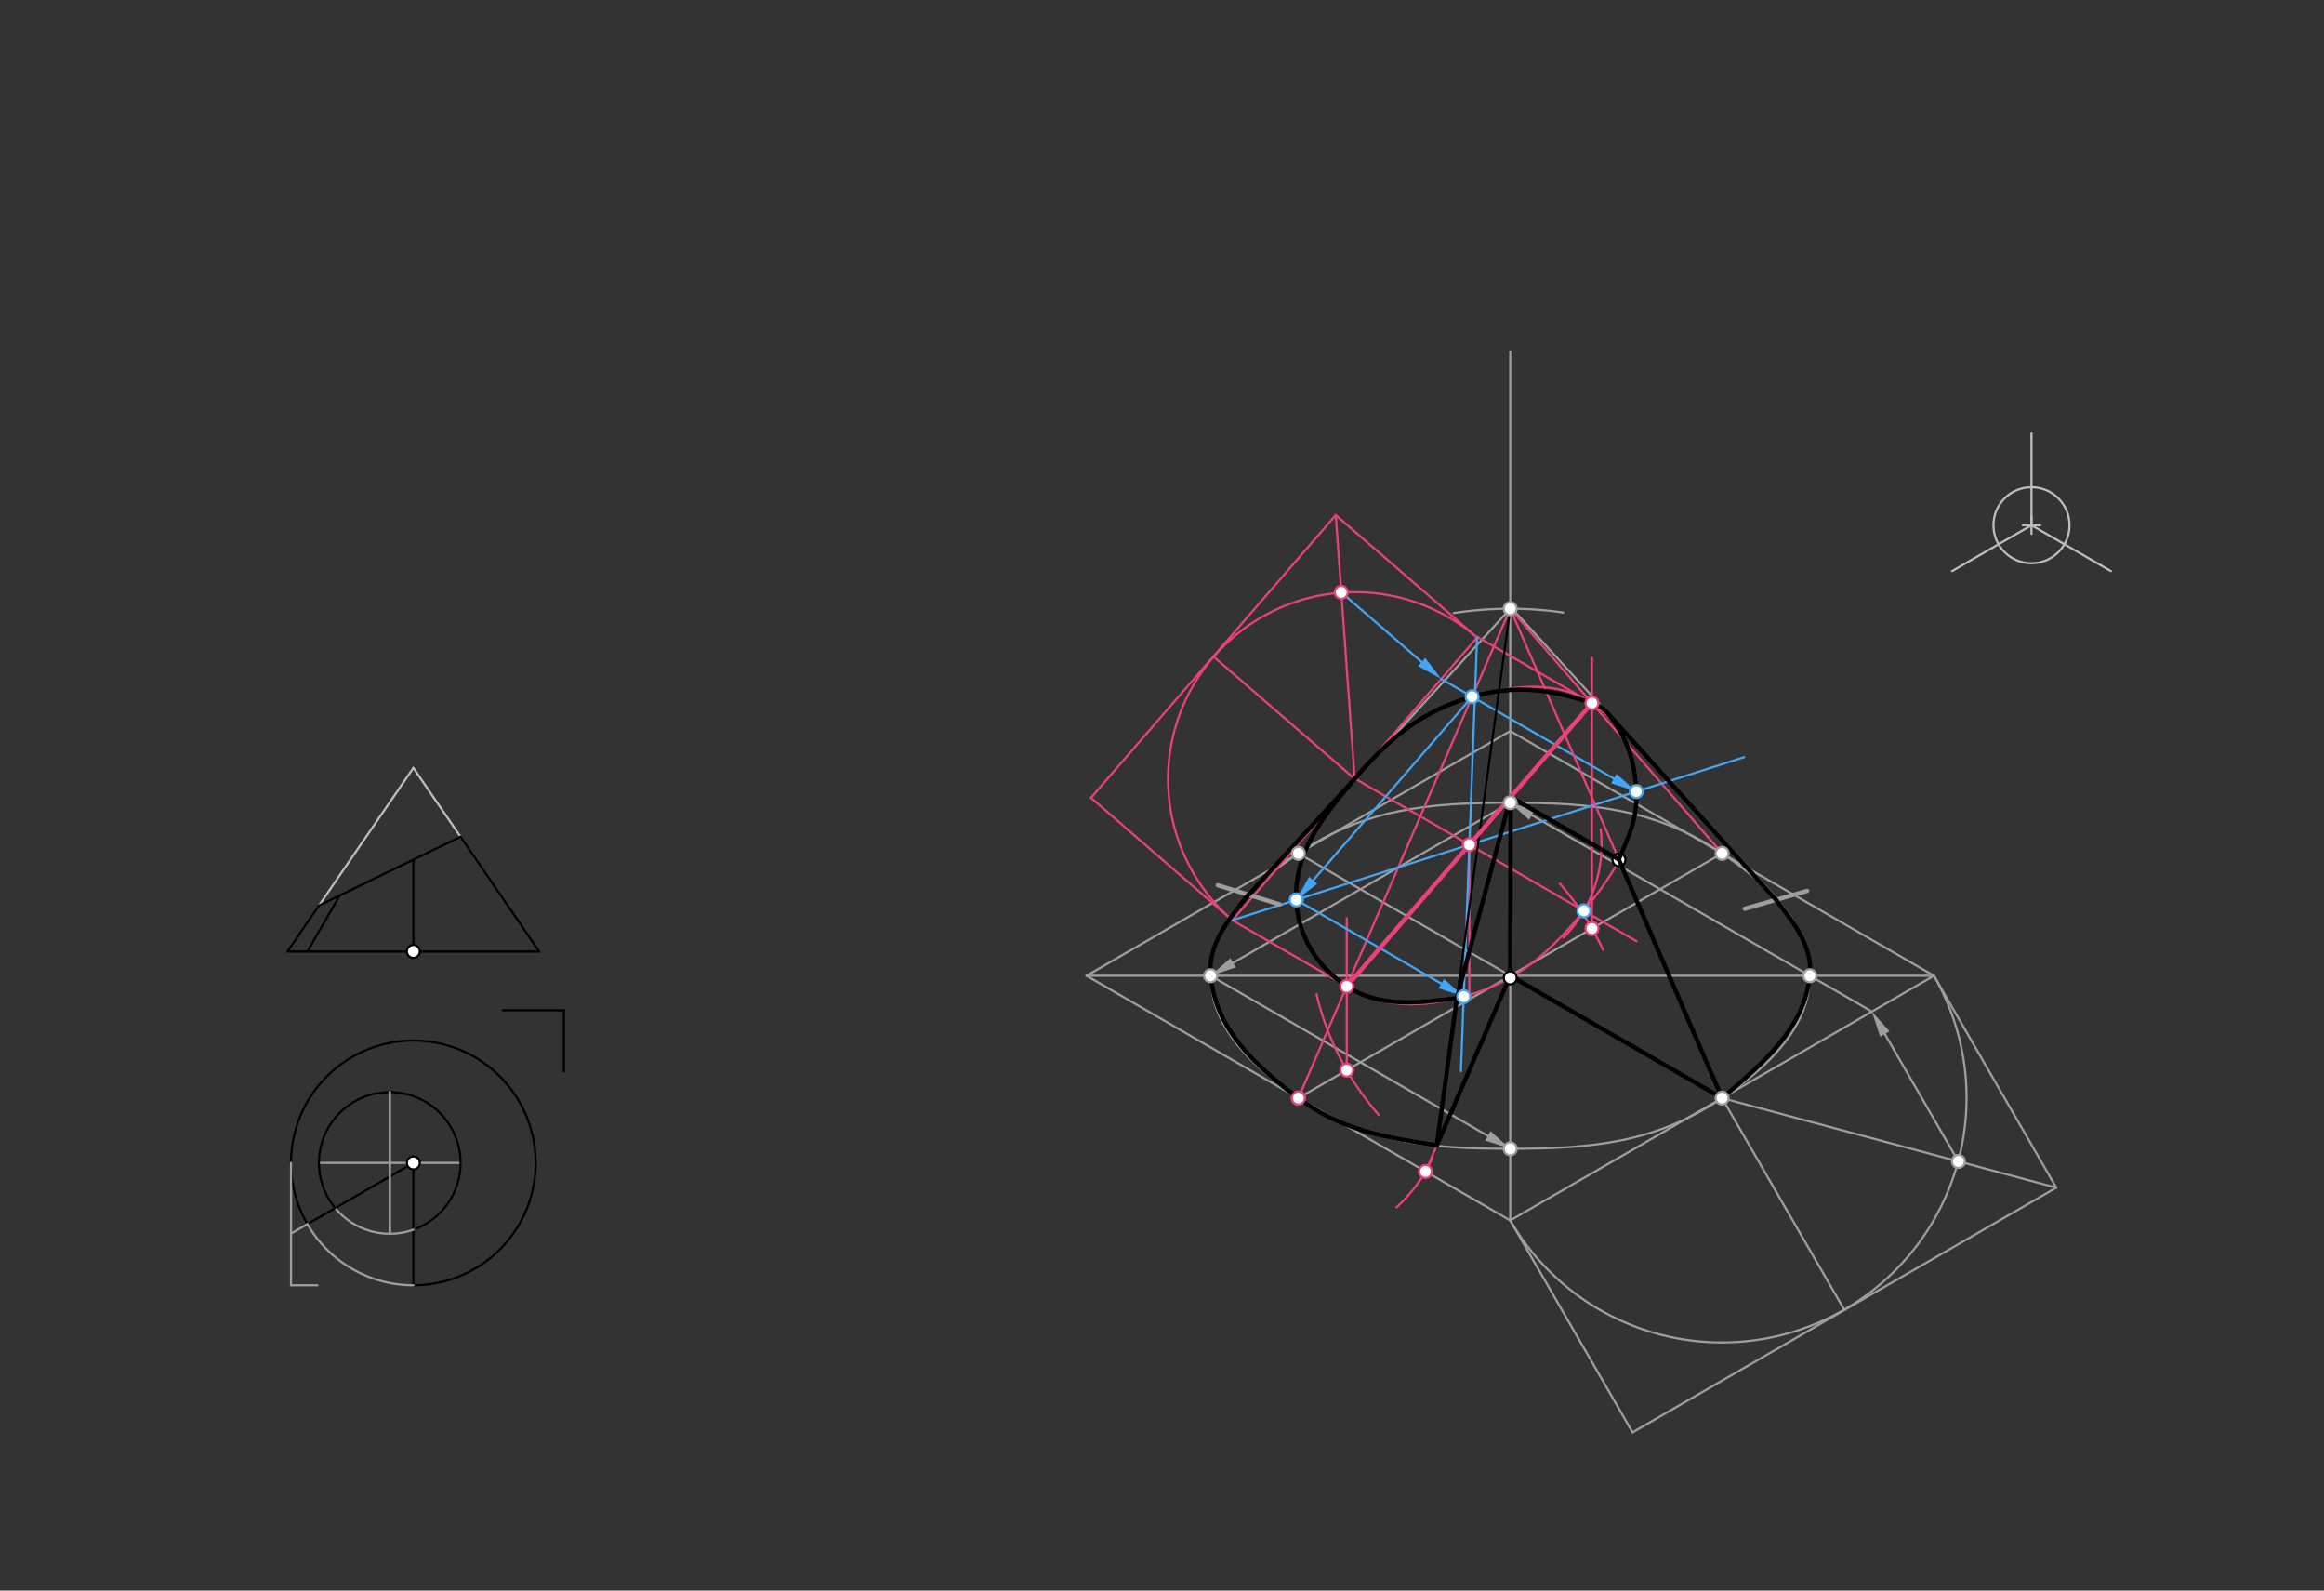 <svg xmlns="http://www.w3.org/2000/svg" class="svg--816" height="100%" preserveAspectRatio="xMidYMid meet" viewBox="0 0 1077.165 737.008" width="100%"><rect x="0" y="0" width="1077.165" height="737.008" fill="#333333" stroke="none"/><defs><marker id="marker-arrow" markerHeight="16" markerUnits="userSpaceOnUse" markerWidth="24" orient="auto-start-reverse" refX="24" refY="4" viewBox="0 0 24 8"><path d="M 0 0 L 24 4 L 0 8 z" stroke="inherit"></path></marker></defs><g class="aux-layer--949"><g class="element--733"><line stroke="#000000" stroke-dasharray="none" stroke-linecap="round" stroke-width="1" x1="232.988" x2="261.334" y1="468.125" y2="468.125"></line></g><g class="element--733"><line stroke="#000000" stroke-dasharray="none" stroke-linecap="round" stroke-width="1" x1="133.254" x2="249.913" y1="440.861" y2="440.861"></line></g><g class="element--733"><line stroke="#BDBDBD" stroke-dasharray="none" stroke-linecap="round" stroke-width="1" x1="191.583" x2="147.836" y1="355.822" y2="419.601"></line></g><g class="element--733"><line stroke="#BDBDBD" stroke-dasharray="none" stroke-linecap="round" stroke-width="1" x1="191.583" x2="213.457" y1="355.822" y2="387.712"></line></g><g class="element--733"><line stroke="#000000" stroke-dasharray="none" stroke-linecap="round" stroke-width="1" x1="133.254" x2="249.913" y1="440.861" y2="440.861"></line></g><g class="element--733"><line stroke="#000000" stroke-dasharray="none" stroke-linecap="round" stroke-width="1" x1="147.836" x2="133.254" y1="419.601" y2="440.861"></line></g><g class="element--733"><line stroke="#000000" stroke-dasharray="none" stroke-linecap="round" stroke-width="1" x1="213.457" x2="249.913" y1="387.712" y2="440.861"></line></g><g class="element--733"><line stroke="#000000" stroke-dasharray="none" stroke-linecap="round" stroke-width="1" x1="191.583" x2="191.583" y1="398.341" y2="440.861"></line></g><g class="element--733"><line stroke="#000000" stroke-dasharray="none" stroke-linecap="round" stroke-width="1" x1="142.486" x2="157.461" y1="440.861" y2="414.924"></line></g><g class="element--733"><path d="M 191.583 595.554 A 56.693 56.693 0 1 0 142.486 567.208" fill="none" stroke="#000000" stroke-dasharray="none" stroke-linecap="round" stroke-width="1"></path></g><g class="element--733"><line stroke="#000000" stroke-dasharray="none" stroke-linecap="round" stroke-width="1" x1="191.583" x2="142.486" y1="538.861" y2="567.208"></line></g><g class="element--733"><line stroke="#9E9E9E" stroke-dasharray="none" stroke-linecap="round" stroke-width="1" x1="213.457" x2="147.836" y1="538.861" y2="538.861"></line></g><g class="element--733"><line stroke="#000000" stroke-dasharray="none" stroke-linecap="round" stroke-width="1" x1="147.836" x2="213.457" y1="419.601" y2="387.712"></line></g><g class="element--733"><line stroke="#000000" stroke-dasharray="none" stroke-linecap="round" stroke-width="1" x1="191.583" x2="191.583" y1="538.861" y2="595.554"></line></g><g class="element--733"><path d="M 142.486 567.208 A 56.693 56.693 0 0 0 191.583 595.554" fill="none" stroke="#9E9E9E" stroke-dasharray="none" stroke-linecap="round" stroke-width="1"></path></g><g class="element--733"><path d="M 192.457 569.472 A 32.81 32.81 0 0 1 155.327 559.728" fill="none" stroke="#9E9E9E" stroke-dasharray="none" stroke-linecap="round" stroke-width="1"></path></g><g class="element--733"><path d="M 155.364 559.773 A 32.81 32.81 0 1 1 192.457 569.472" fill="none" stroke="#000000" stroke-dasharray="none" stroke-linecap="round" stroke-width="1"></path></g><g class="element--733"><line stroke="#9E9E9E" stroke-dasharray="none" stroke-linecap="round" stroke-width="1" x1="180.647" x2="180.647" y1="506.051" y2="571.671"></line></g><g class="element--733"><line stroke="#9E9E9E" stroke-dasharray="none" stroke-linecap="round" stroke-width="1" x1="180.647" x2="180.647" y1="571.671" y2="506.051"></line></g><g class="element--733"><line stroke="#000000" stroke-dasharray="none" stroke-linecap="round" stroke-width="1" x1="261.334" x2="261.334" y1="468.125" y2="496.471"></line></g><g class="element--733"><line stroke="#9E9E9E" stroke-dasharray="none" stroke-linecap="round" stroke-width="1" x1="142.486" x2="134.89" y1="567.208" y2="571.593"></line></g><g class="element--733"><line stroke="#9E9E9E" stroke-dasharray="none" stroke-linecap="round" stroke-width="1" x1="134.89" x2="147.083" y1="595.554" y2="595.554"></line></g><g class="element--733"><line stroke="#9E9E9E" stroke-dasharray="none" stroke-linecap="round" stroke-width="1" x1="134.89" x2="134.89" y1="538.861" y2="595.554"></line></g><g class="element--733"><line stroke="#BDBDBD" stroke-dasharray="none" stroke-linecap="round" stroke-width="1" x1="941.583" x2="941.583" y1="200.861" y2="243.381"></line></g><g class="element--733"><line stroke="#BDBDBD" stroke-dasharray="none" stroke-linecap="round" stroke-width="1" x1="941.583" x2="978.406" y1="243.381" y2="264.641"></line></g><g class="element--733"><line stroke="#BDBDBD" stroke-dasharray="none" stroke-linecap="round" stroke-width="1" x1="941.583" x2="904.76" y1="243.381" y2="264.641"></line></g><g class="element--733"><g class="center--a87"><line x1="937.583" y1="243.381" x2="945.583" y2="243.381" stroke="#BDBDBD" stroke-width="1" stroke-linecap="round"></line><line x1="941.583" y1="239.381" x2="941.583" y2="247.381" stroke="#BDBDBD" stroke-width="1" stroke-linecap="round"></line><circle class="hit--87b" cx="941.583" cy="243.381" r="4" stroke="none" fill="transparent"></circle></g><circle cx="941.583" cy="243.381" fill="none" r="17.626" stroke="#BDBDBD" stroke-dasharray="none" stroke-width="1"></circle></g><g class="element--733"><line stroke="#9E9E9E" stroke-dasharray="none" stroke-linecap="round" stroke-width="1" x1="699.988" x2="699.988" y1="452.125" y2="162.861"></line></g><g class="element--733"><line stroke="#9E9E9E" stroke-dasharray="none" stroke-linecap="round" stroke-width="1" x1="601.792" x2="798.183" y1="508.818" y2="395.432"></line></g><g class="element--733"><line stroke="#9E9E9E" stroke-dasharray="none" stroke-linecap="round" stroke-width="1" x1="601.792" x2="798.183" y1="395.432" y2="508.818"></line></g><g class="element--733"><line stroke="#9E9E9E" stroke-dasharray="none" stroke-linecap="round" stroke-width="1" x1="503.597" x2="699.988" y1="452.125" y2="338.739"></line></g><g class="element--733"><line stroke="#9E9E9E" stroke-dasharray="none" stroke-linecap="round" stroke-width="1" x1="699.988" x2="896.378" y1="338.739" y2="452.125"></line></g><g class="element--733"><line stroke="#9E9E9E" stroke-dasharray="none" stroke-linecap="round" stroke-width="1" x1="896.378" x2="699.988" y1="452.125" y2="565.511"></line></g><g class="element--733"><line stroke="#9E9E9E" stroke-dasharray="none" stroke-linecap="round" stroke-width="1" x1="699.988" x2="503.597" y1="565.511" y2="452.125"></line></g><g class="element--733"><path d="M 896.378 452.125 A 113.386 113.386 0 0 1 699.988 565.511" fill="none" stroke="#9E9E9E" stroke-dasharray="none" stroke-linecap="round" stroke-width="1"></path></g><g class="element--733"><line stroke="#9E9E9E" stroke-dasharray="none" stroke-linecap="round" stroke-width="1" x1="798.183" x2="854.875" y1="508.818" y2="607.013"></line></g><g class="element--733"><line stroke="#9E9E9E" stroke-dasharray="none" stroke-linecap="round" stroke-width="1" x1="896.378" x2="953.07" y1="452.125" y2="550.32"></line></g><g class="element--733"><line stroke="#9E9E9E" stroke-dasharray="none" stroke-linecap="round" stroke-width="1" x1="699.988" x2="756.68" y1="565.511" y2="663.706"></line></g><g class="element--733"><line stroke="#9E9E9E" stroke-dasharray="none" stroke-linecap="round" stroke-width="1" x1="953.07" x2="756.68" y1="550.32" y2="663.706"></line></g><g class="element--733"><line stroke="#9E9E9E" stroke-dasharray="none" stroke-linecap="round" stroke-width="1" x1="798.183" x2="953.07" y1="508.818" y2="550.32"></line></g><g class="element--733"><line stroke="#9E9E9E" stroke-dasharray="none" stroke-linecap="round" stroke-width="1" x1="503.597" x2="896.378" y1="452.125" y2="452.125"></line></g><g class="element--733"><line stroke="#9E9E9E" stroke-dasharray="none" stroke-linecap="round" stroke-width="1" x1="699.988" x2="699.988" y1="452.125" y2="565.511"></line></g><g class="element--733"><line stroke="#9E9E9E" stroke-dasharray="none" stroke-linecap="round" stroke-width="1" x1="907.705" x2="873.617" y1="538.164" y2="479.122"></line><path d="M867.617,468.73 l12,2.5 l0,-5 z" fill="#9E9E9E" stroke="#9E9E9E" stroke-width="0" transform="rotate(60, 867.617, 468.73)"></path></g><g class="element--733"><line stroke="#9E9E9E" stroke-dasharray="none" stroke-linecap="round" stroke-width="1" x1="867.617" x2="709.97" y1="468.73" y2="377.712"></line><path d="M699.577,371.712 l12,2.5 l0,-5 z" fill="#9E9E9E" stroke="#9E9E9E" stroke-width="0" transform="rotate(30, 699.577, 371.712)"></path></g><g class="element--733"><line stroke="#9E9E9E" stroke-dasharray="none" stroke-linecap="round" stroke-width="1" x1="699.988" x2="571.511" y1="371.949" y2="446.125"></line><path d="M561.119,452.125 l12,2.5 l0,-5 z" fill="#9E9E9E" stroke="#9E9E9E" stroke-width="0" transform="rotate(330, 561.119, 452.125)"></path></g><g class="element--733"><line stroke="#9E9E9E" stroke-dasharray="none" stroke-linecap="round" stroke-width="1" x1="561.119" x2="689.595" y1="452.125" y2="526.301"></line><path d="M699.988,532.301 l12,2.5 l0,-5 z" fill="#9E9E9E" stroke="#9E9E9E" stroke-width="0" transform="rotate(210, 699.988, 532.301)"></path></g><g class="element--733"><path d="M 798.183 508.818 C 819.375 494.579, 838.856 475.888, 838.856 452.125 C 838.856 428.362, 819.375 409.671, 798.183 395.432 C 767.516 374.828, 738.11 371.949, 699.988 371.949 C 661.865 371.949, 632.459 374.828, 601.792 395.432 C 580.6 409.671, 561.119 428.362, 561.119 452.125 C 561.119 475.888, 580.6 494.579, 601.792 508.818 C 632.459 529.422, 661.865 532.301, 699.988 532.301 C 738.11 532.301, 767.516 529.422, 798.183 508.818" fill="none" stroke="#9E9E9E" stroke-linecap="round" stroke-width="1"></path></g><g class="element--733"><path d="M 673.773 284.079 A 170.079 170.079 0 0 1 724.565 283.831" fill="none" stroke="#9E9E9E" stroke-dasharray="none" stroke-linecap="round" stroke-width="1"></path></g><g class="element--733"><line stroke="#9E9E9E" stroke-dasharray="none" stroke-linecap="round" stroke-width="1" x1="699.988" x2="823.154" y1="281.046" y2="415.948"></line></g><g class="element--733"><line stroke="#9E9E9E" stroke-dasharray="none" stroke-linecap="round" stroke-width="1" x1="699.988" x2="578.778" y1="282.046" y2="414.632"></line></g><g class="element--733"><path d="M 610.205 460.666 A 131.241 131.241 0 0 0 639.094 516.663" fill="none" stroke="#EC407A" stroke-dasharray="none" stroke-linecap="round" stroke-width="1"></path></g><g class="element--733"><line stroke="#EC407A" stroke-dasharray="none" stroke-linecap="round" stroke-width="1" x1="624.215" x2="624.215" y1="495.872" y2="425.472"></line></g><g class="element--733"><line stroke="#EC407A" stroke-dasharray="none" stroke-linecap="round" stroke-width="1" x1="601.792" x2="699.988" y1="508.818" y2="282.046"></line></g><g class="element--733"><path d="M 743.016 440.1 A 131.241 131.241 0 0 0 723.001 409.468" fill="none" stroke="#EC407A" stroke-dasharray="none" stroke-linecap="round" stroke-width="1"></path></g><g class="element--733"><line stroke="#EC407A" stroke-dasharray="none" stroke-linecap="round" stroke-width="1" x1="737.874" x2="737.874" y1="430.251" y2="304.833"></line></g><g class="element--733"><line stroke="#EC407A" stroke-dasharray="none" stroke-linecap="round" stroke-width="1" x1="798.183" x2="699.988" y1="395.432" y2="282.046"></line></g><g class="element--733"><path d="M 647.277 559.409 A 68.031 68.031 0 0 0 663.838 536.723" fill="none" stroke="#EC407A" stroke-dasharray="none" stroke-linecap="round" stroke-width="1"></path></g><g class="element--733"><line stroke="#EC407A" stroke-dasharray="none" stroke-linecap="round" stroke-width="1" x1="699.988" x2="660.71" y1="452.125" y2="542.834"></line></g><g class="element--733"><line stroke="#EC407A" stroke-dasharray="none" stroke-linecap="round" stroke-width="1" x1="681.044" x2="681.044" y1="391.414" y2="463.062"></line></g><g class="element--733"><line stroke="#EC407A" stroke-dasharray="none" stroke-linecap="round" stroke-width="1" x1="681.044" x2="627.998" y1="391.414" y2="360.788"></line></g><g class="element--733"><line stroke="#EC407A" stroke-dasharray="none" stroke-linecap="round" stroke-width="1" x1="737.874" x2="684.826" y1="325.793" y2="295.166"></line></g><g class="element--733"><line stroke="#EC407A" stroke-dasharray="none" stroke-linecap="round" stroke-width="1" x1="624.215" x2="571.168" y1="457.035" y2="426.408"></line></g><g class="element--733"><line stroke="#EC407A" stroke-dasharray="none" stroke-linecap="round" stroke-width="1" x1="684.826" x2="571.168" y1="295.166" y2="426.408"></line></g><g class="element--733"><path d="M 571.168 426.408 A 86.652 86.652 0 0 1 684.622 295.403" fill="none" stroke="#EC407A" stroke-dasharray="none" stroke-linecap="round" stroke-width="1"></path></g><g class="element--733"><line stroke="#EC407A" stroke-dasharray="none" stroke-linecap="round" stroke-width="1" x1="627.895" x2="562.392" y1="360.905" y2="304.178"></line></g><g class="element--733"><line stroke="#EC407A" stroke-dasharray="none" stroke-linecap="round" stroke-width="1" x1="684.622" x2="619.119" y1="295.403" y2="238.675"></line></g><g class="element--733"><line stroke="#EC407A" stroke-dasharray="none" stroke-linecap="round" stroke-width="1" x1="571.168" x2="505.665" y1="426.408" y2="369.68"></line></g><g class="element--733"><line stroke="#EC407A" stroke-dasharray="none" stroke-linecap="round" stroke-width="1" x1="505.665" x2="619.119" y1="369.68" y2="238.675"></line></g><g class="element--733"><line stroke="#EC407A" stroke-dasharray="none" stroke-linecap="round" stroke-width="1" x1="627.895" x2="619.119" y1="360.905" y2="238.675"></line></g><g class="element--733"><line stroke="#42A5F5" stroke-dasharray="none" stroke-linecap="round" stroke-width="1" x1="571.168" x2="808.364" y1="426.408" y2="350.865"></line></g><g class="element--733"><line stroke="#42A5F5" stroke-dasharray="none" stroke-linecap="round" stroke-width="1" x1="684.622" x2="677.134" y1="295.402" y2="496.358"></line></g><g class="element--733"><line stroke="#42A5F5" stroke-dasharray="none" stroke-linecap="round" stroke-width="1" x1="621.689" x2="658.936" y1="274.476" y2="306.732"></line><path d="M668.007,314.588 l12,2.5 l0,-5 z" fill="#42A5F5" stroke="#42A5F5" stroke-width="0" transform="rotate(220.893, 668.007, 314.588)"></path></g><g class="element--733"><line stroke="#42A5F5" stroke-dasharray="none" stroke-linecap="round" stroke-width="1" x1="668.007" x2="748.009" y1="314.588" y2="360.777"></line><path d="M758.401,366.777 l12,2.5 l0,-5 z" fill="#42A5F5" stroke="#42A5F5" stroke-width="0" transform="rotate(210, 758.401, 366.777)"></path></g><g class="element--733"><line stroke="#42A5F5" stroke-dasharray="none" stroke-linecap="round" stroke-width="1" x1="682.319" x2="608.668" y1="322.851" y2="407.895"></line><path d="M600.812,416.967 l12,2.5 l0,-5 z" fill="#42A5F5" stroke="#42A5F5" stroke-width="0" transform="rotate(310.893, 600.812, 416.967)"></path></g><g class="element--733"><line stroke="#42A5F5" stroke-dasharray="none" stroke-linecap="round" stroke-width="1" x1="600.812" x2="668.031" y1="416.967" y2="455.775"></line><path d="M678.423,461.775 l12,2.5 l0,-5 z" fill="#42A5F5" stroke="#42A5F5" stroke-width="0" transform="rotate(210, 678.423, 461.775)"></path></g><g class="element--733"><line stroke="#EC407A" stroke-dasharray="none" stroke-linecap="round" stroke-width="1" x1="681.044" x2="758.569" y1="391.414" y2="436.173"></line></g><g class="element--733"><path d="M 741.912 384.289 A 61.284 61.284 0 0 1 724.694 434.431" fill="none" stroke="#EC407A" stroke-dasharray="none" stroke-linecap="round" stroke-width="1"></path></g><g class="element--733"><path d="M 737.874 325.793 C 721.597 315.137, 702.02 317.215, 682.319 322.851 C 658.801 329.579, 644.066 341.912, 627.895 360.905 C 612.734 378.712, 599.948 394.989, 600.812 416.967 C 601.456 433.346, 610.323 448.234, 624.215 457.035 C 640.506 467.355, 659.195 467.017, 678.423 461.775 C 702.595 455.186, 717.964 441.926, 734.118 422.056 C 748.375 404.518, 758.946 388.389, 758.401 366.777 C 757.987 350.37, 751.284 334.573, 737.874 325.793" fill="none" stroke="#EC407A" stroke-linecap="round" stroke-width="1"></path></g><g class="element--733"><line stroke="#EC407A" stroke-dasharray="none" stroke-linecap="round" stroke-width="1" x1="798.183" x2="699.988" y1="508.818" y2="282.046"></line></g><g class="element--733"><line stroke="#000000" stroke-dasharray="none" stroke-linecap="round" stroke-width="1" x1="665.898" x2="699.988" y1="530.852" y2="282.046"></line></g><g class="element--733"><circle cx="601.792" cy="508.818" r="3" stroke="#9E9E9E" stroke-width="1" fill="#ffffff"></circle>}</g><g class="element--733"><circle cx="660.71" cy="542.834" r="3" stroke="#EC407A" stroke-width="1" fill="#ffffff"></circle>}</g><g class="element--733"><circle cx="750.38" cy="398.424" r="3" stroke="#000000" stroke-width="1" fill="#ffffff"></circle>}</g></g><g class="main-layer--75a"><g class="element--733"><line stroke="#9E9E9E" stroke-dasharray="none" stroke-linecap="round" stroke-width="2" x1="564.416" x2="593.14" y1="410.189" y2="419.074"></line></g><g class="element--733"><line stroke="#9E9E9E" stroke-dasharray="none" stroke-linecap="round" stroke-width="2" x1="808.7" x2="837.608" y1="421.076" y2="412.819"></line></g><g class="element--733"><line stroke="#EC407A" stroke-dasharray="none" stroke-linecap="round" stroke-width="2" x1="624.215" x2="737.874" y1="457.035" y2="325.793"></line></g><g class="element--733"><path d="M 823.154 416.948 C 831.482 427.563, 840.22 438.702, 838.856 452.125 C 836.386 476.438, 816.825 493.017, 798.183 508.818" fill="none" stroke="#000000" stroke-linecap="round" stroke-width="2"></path></g><g class="element--733"><line stroke="#000000" stroke-dasharray="none" stroke-linecap="round" stroke-width="2" x1="798.183" x2="750.307" y1="508.818" y2="398.254"></line></g><g class="element--733"><line stroke="#000000" stroke-dasharray="none" stroke-linecap="round" stroke-width="2" x1="798.183" x2="699.988" y1="508.818" y2="452.125"></line></g><g class="element--733"><line stroke="#000000" stroke-dasharray="none" stroke-linecap="round" stroke-width="2" x1="750.307" x2="700.183" y1="398.254" y2="369.315"></line></g><g class="element--733"><line stroke="#000000" stroke-dasharray="none" stroke-linecap="round" stroke-width="2" x1="700.183" x2="699.988" y1="369.315" y2="452.125"></line></g><g class="element--733"><line stroke="#000000" stroke-dasharray="none" stroke-linecap="round" stroke-width="2" x1="699.988" x2="665.898" y1="452.125" y2="530.852"></line></g><g class="element--733"><path d="M 578.582 414.571 C 569.451 425.803, 559.767 437.713, 561.119 452.125 C 563.396 476.405, 581.042 493.409, 601.792 508.818 C 621.955 523.79, 641.145 526.815, 665.953 530.725" fill="none" stroke="#000000" stroke-linecap="round" stroke-width="2"></path></g><g class="element--733"><line stroke="#000000" stroke-dasharray="none" stroke-linecap="round" stroke-width="2" x1="579.019" x2="627.895" y1="414.368" y2="360.905"></line></g><g class="element--733"><line stroke="#000000" stroke-dasharray="none" stroke-linecap="round" stroke-width="2" x1="745.573" x2="823.154" y1="330.975" y2="416.948"></line></g><g class="element--733"><line stroke="#000000" stroke-dasharray="none" stroke-linecap="round" stroke-width="2" x1="700.183" x2="675.26" y1="369.315" y2="462.522"></line></g><g class="element--733"><line stroke="#000000" stroke-dasharray="none" stroke-linecap="round" stroke-width="2" x1="675.26" x2="665.898" y1="462.522" y2="530.852"></line></g><g class="element--733"><path d="M 750.307 398.254 C 755.223 387.224, 758.959 378.84, 758.401 366.777 C 757.749 352.662, 754.207 342.072, 745.573 330.975 C 743.466 328.267, 741.168 326.895, 737.874 325.793 C 718.128 319.192, 702.02 317.215, 682.319 322.851 C 658.801 329.579, 644.066 341.912, 627.895 360.905 C 612.734 378.712, 599.948 394.989, 600.812 416.967 C 601.456 433.346, 610.374 448.072, 624.215 457.035 C 639.529 466.95, 657.155 464.766, 675.26 462.522" fill="none" stroke="#000000" stroke-linecap="round" stroke-width="2"></path></g><g class="element--733"><circle cx="699.988" cy="453.125" r="3" stroke="#000000" stroke-width="1" fill="#ffffff"></circle>}</g><g class="element--733"><circle cx="191.583" cy="538.861" r="3" stroke="#000000" stroke-width="1" fill="#ffffff"></circle>}</g><g class="element--733"><circle cx="191.583" cy="440.861" r="3" stroke="#000000" stroke-width="1" fill="#ffffff"></circle>}</g><g class="element--733"><circle cx="907.705" cy="538.164" r="3" stroke="#9E9E9E" stroke-width="1" fill="#ffffff"></circle>}</g><g class="element--733"><circle cx="838.856" cy="452.125" r="3" stroke="#9E9E9E" stroke-width="1" fill="#ffffff"></circle>}</g><g class="element--733"><circle cx="699.988" cy="371.949" r="3" stroke="#9E9E9E" stroke-width="1" fill="#ffffff"></circle>}</g><g class="element--733"><circle cx="561.119" cy="452.125" r="3" stroke="#9E9E9E" stroke-width="1" fill="#ffffff"></circle>}</g><g class="element--733"><circle cx="699.988" cy="532.301" r="3" stroke="#9E9E9E" stroke-width="1" fill="#ffffff"></circle>}</g><g class="element--733"><circle cx="798.183" cy="508.818" r="3" stroke="#9E9E9E" stroke-width="1" fill="#ffffff"></circle>}</g><g class="element--733"><circle cx="798.183" cy="395.432" r="3" stroke="#9E9E9E" stroke-width="1" fill="#ffffff"></circle>}</g><g class="element--733"><circle cx="601.792" cy="395.432" r="3" stroke="#9E9E9E" stroke-width="1" fill="#ffffff"></circle>}</g><g class="element--733"><circle cx="699.988" cy="282.046" r="3" stroke="#9E9E9E" stroke-width="1" fill="#ffffff"></circle>}</g><g class="element--733"><circle cx="601.792" cy="508.818" r="3" stroke="#EC407A" stroke-width="1" fill="#ffffff"></circle>}</g><g class="element--733"><circle cx="624.215" cy="495.872" r="3" stroke="#EC407A" stroke-width="1" fill="#ffffff"></circle>}</g><g class="element--733"><circle cx="624.215" cy="457.035" r="3" stroke="#EC407A" stroke-width="1" fill="#ffffff"></circle>}</g><g class="element--733"><circle cx="737.874" cy="430.251" r="3" stroke="#EC407A" stroke-width="1" fill="#ffffff"></circle>}</g><g class="element--733"><circle cx="737.874" cy="325.793" r="3" stroke="#EC407A" stroke-width="1" fill="#ffffff"></circle>}</g><g class="element--733"><circle cx="681.044" cy="391.414" r="3" stroke="#EC407A" stroke-width="1" fill="#ffffff"></circle>}</g><g class="element--733"><circle cx="621.689" cy="274.476" r="3" stroke="#EC407A" stroke-width="1" fill="#ffffff"></circle>}</g><g class="element--733"><circle cx="682.319" cy="322.851" r="3" stroke="#42A5F5" stroke-width="1" fill="#ffffff"></circle>}</g><g class="element--733"><circle cx="758.401" cy="366.777" r="3" stroke="#42A5F5" stroke-width="1" fill="#ffffff"></circle>}</g><g class="element--733"><circle cx="600.812" cy="416.967" r="3" stroke="#42A5F5" stroke-width="1" fill="#ffffff"></circle>}</g><g class="element--733"><circle cx="678.423" cy="461.775" r="3" stroke="#42A5F5" stroke-width="1" fill="#ffffff"></circle>}</g><g class="element--733"><circle cx="734.118" cy="422.056" r="3" stroke="#42A5F5" stroke-width="1" fill="#ffffff"></circle>}</g></g><g class="snaps-layer--ac6"></g><g class="temp-layer--52d"></g></svg>